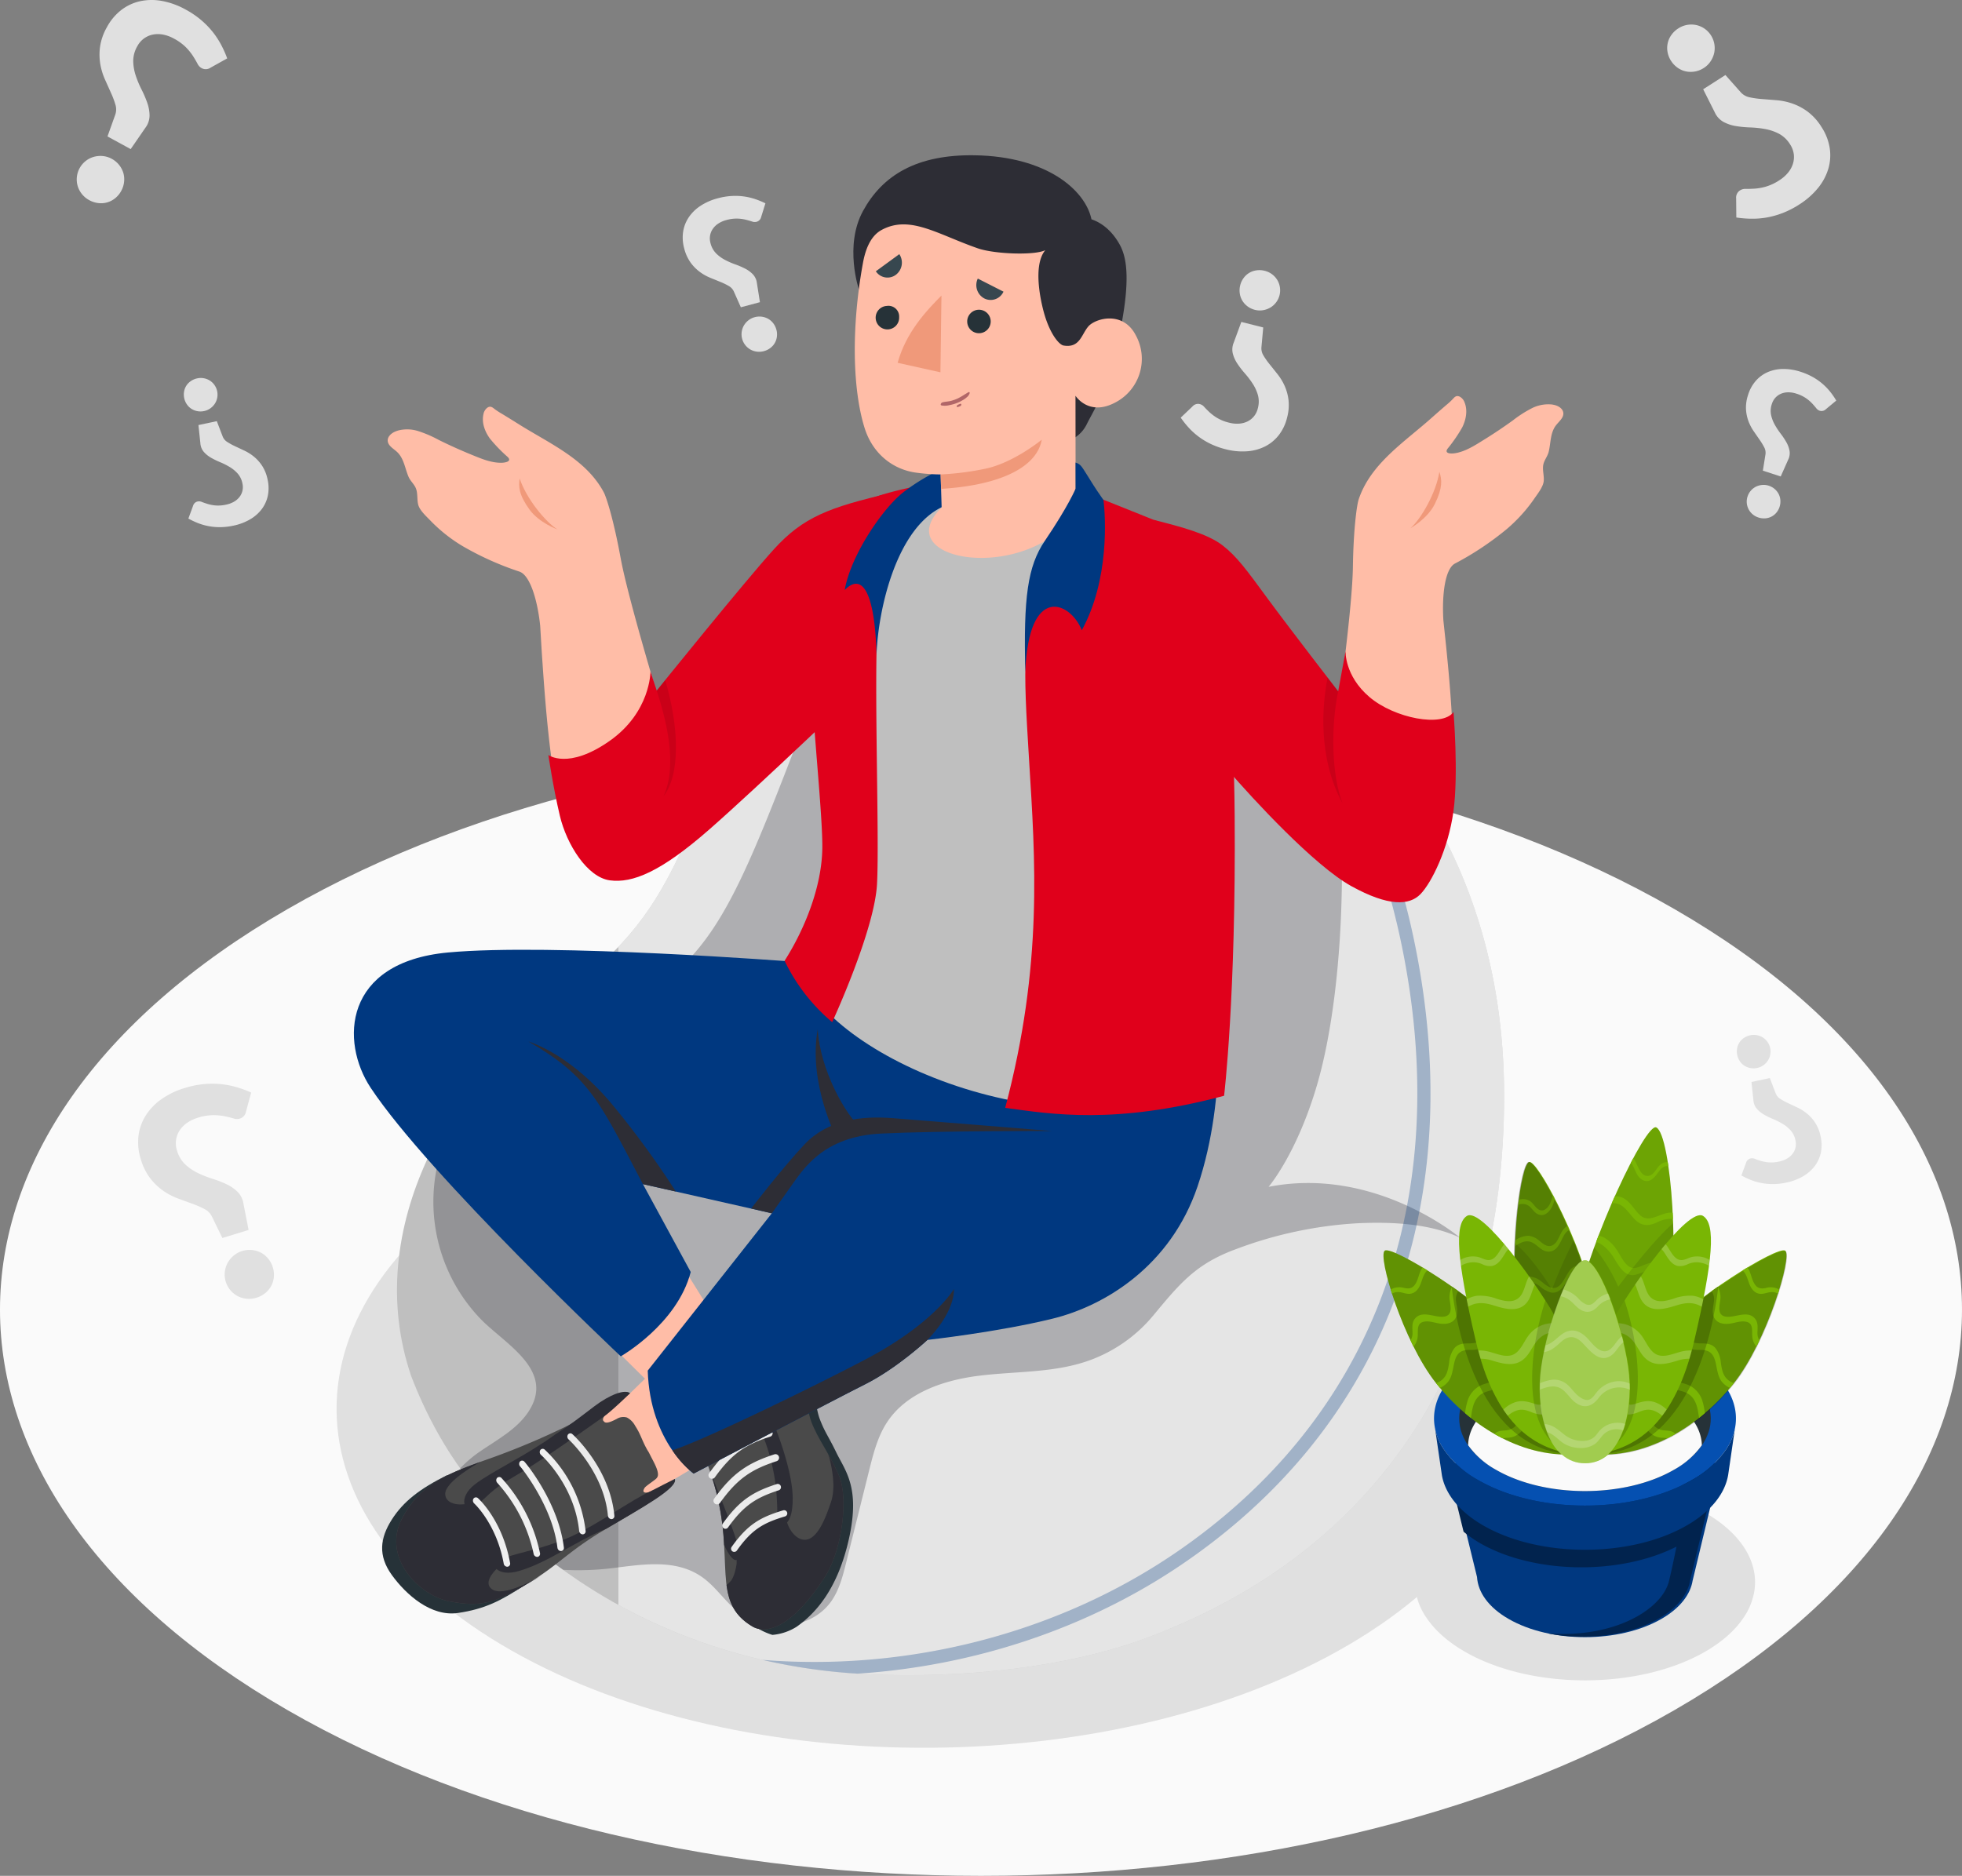 <svg xmlns="http://www.w3.org/2000/svg" xmlns:xlink="http://www.w3.org/1999/xlink" width="666.095" height="637" viewBox="0 0 666.095 637"><rect x="0" y="0" width="666.095" height="637" fill="#808080" stroke="none"/><defs><clipPath id="a"><rect width="666.095" height="637" fill="none"/></clipPath><clipPath id="f"><rect width="375.87" height="373.396" fill="none"/></clipPath><clipPath id="g"><rect width="348.509" height="356.636" fill="none"/></clipPath><clipPath id="h"><rect width="226.741" height="367.409" fill="none"/></clipPath><clipPath id="i"><rect width="6.532" height="39.448" fill="none"/></clipPath><clipPath id="j"><rect width="6.539" height="42.732" fill="none"/></clipPath><clipPath id="k"><rect width="666.095" height="637" fill="#003880"/></clipPath><clipPath id="l"><rect width="27.801" height="78.51" fill="none"/></clipPath><clipPath id="m"><rect width="27.131" height="48.251" fill="#79b604"/></clipPath><clipPath id="n"><rect width="27.8" height="51.994" fill="none"/></clipPath><clipPath id="o"><rect width="33.874" height="100.37" fill="none"/></clipPath><clipPath id="p"><rect width="33.873" height="67.799" fill="none"/></clipPath><clipPath id="q"><rect width="64.666" height="69.368" fill="none"/></clipPath><clipPath id="r"><rect width="41.527" height="57.06" fill="none"/></clipPath><clipPath id="s"><rect width="40.865" height="58.243" fill="none"/></clipPath><clipPath id="t"><rect width="17.819" height="52.281" fill="none"/></clipPath><clipPath id="u"><rect width="64.667" height="69.368" fill="none"/></clipPath><clipPath id="v"><rect width="41.526" height="57.06" fill="none"/></clipPath><clipPath id="y"><rect width="30.569" height="68.947" fill="none"/></clipPath><clipPath id="z"><rect width="30.564" height="53.865" fill="none"/></clipPath></defs><g transform="translate(-1253 -248)"><g transform="translate(1253 248)"><g transform="translate(0)" clip-path="url(#a)"><g clip-path="url(#a)"><path d="M568.551,241.047c130.062,75.091,130.058,196.838-.007,271.929s-340.939,75.091-471,0-130.058-196.838.007-271.929,340.939-75.091,471,0" transform="translate(-0.001 67.705)" fill="#fafafa"/></g><g clip-path="url(#a)"><path d="M457.762,272.307a38.421,38.421,0,0,0-4.846-1.8,29.6,29.6,0,0,0-5.368-1.059,30.052,30.052,0,0,0-5.88-.007,32.072,32.072,0,0,0-6.451,1.32,27.3,27.3,0,0,0-7.959,3.829,19.679,19.679,0,0,0-5.34,5.589,16.851,16.851,0,0,0-2.421,6.939,18.958,18.958,0,0,0,.81,7.877,19.634,19.634,0,0,0,3.285,6.569,20.46,20.46,0,0,0,4.456,4.19,22.982,22.982,0,0,0,4.969,2.565l4.835,1.771a31.734,31.734,0,0,1,4.028,1.757,5.656,5.656,0,0,1,2.536,2.534l3.573,7.316,8.9-2.736-1.742-8.858a7.3,7.3,0,0,0-2.047-4.124,13.79,13.79,0,0,0-3.791-2.581,37.7,37.7,0,0,0-4.739-1.828,36.139,36.139,0,0,1-4.919-1.946,17.373,17.373,0,0,1-4.261-2.9,10.412,10.412,0,0,1-2.8-4.7,8.135,8.135,0,0,1-.332-3.613,8,8,0,0,1,1.179-3.187,9.287,9.287,0,0,1,2.518-2.59,12.664,12.664,0,0,1,3.639-1.752,17.808,17.808,0,0,1,5.283-.9,19.567,19.567,0,0,1,3.982.391q1.7.369,2.9.72a3.5,3.5,0,0,0,1.992.108,3.006,3.006,0,0,0,2.253-2.42ZM465.1,331.63a8.482,8.482,0,0,0-1.559-2.92,7.972,7.972,0,0,0-2.435-2.017,8.436,8.436,0,0,0-6.4-.57,8.117,8.117,0,0,0-2.939,1.595,8.8,8.8,0,0,0-2.009,2.462,8.281,8.281,0,0,0,3.463,11.268,8.406,8.406,0,0,0,6.356.523,8.593,8.593,0,0,0,2.974-1.577,7.838,7.838,0,0,0,2.908-5.447,8.407,8.407,0,0,0-.358-3.318" transform="translate(-372.489 98.703)" fill="#e0e0e0"/><path d="M422.265,141.663a26.228,26.228,0,0,0,3.195,1.518,20.273,20.273,0,0,0,3.594,1.045,20.482,20.482,0,0,0,4.008.361,21.846,21.846,0,0,0,4.478-.508,18.654,18.654,0,0,0,5.656-2.129,13.453,13.453,0,0,0,3.979-3.486,11.512,11.512,0,0,0,2.07-4.583,12.948,12.948,0,0,0-.075-5.418,13.433,13.433,0,0,0-1.842-4.676,13.964,13.964,0,0,0-2.784-3.127,15.821,15.821,0,0,0-3.232-2.05l-3.189-1.5a21.9,21.9,0,0,1-2.639-1.442,3.878,3.878,0,0,1-1.576-1.88l-1.992-5.2-6.233,1.326.653,6.144a4.981,4.981,0,0,0,1.145,2.935,9.423,9.423,0,0,0,2.427,1.99,25.892,25.892,0,0,0,3.12,1.532,24.869,24.869,0,0,1,3.236,1.625,11.862,11.862,0,0,1,2.729,2.231,7.127,7.127,0,0,1,1.623,3.375,5.577,5.577,0,0,1,.008,2.483,5.472,5.472,0,0,1-1,2.1,6.359,6.359,0,0,1-1.873,1.614,8.742,8.742,0,0,1-2.587.974,12.16,12.16,0,0,1-3.655.3,13.3,13.3,0,0,1-2.691-.507q-1.136-.355-1.934-.667a2.416,2.416,0,0,0-1.351-.194,2.057,2.057,0,0,0-1.682,1.514Zm-1.413-40.882a5.8,5.8,0,0,0,.887,2.085,5.433,5.433,0,0,0,1.537,1.522,5.77,5.77,0,0,0,4.328.775,5.533,5.533,0,0,0,2.1-.909,6,6,0,0,0,1.52-1.556,5.663,5.663,0,0,0-1.678-7.89,5.752,5.752,0,0,0-4.3-.742,5.884,5.884,0,0,0-2.122.9,5.359,5.359,0,0,0-2.312,3.537,5.755,5.755,0,0,0,.044,2.283" transform="translate(-358.312 34.426)" fill="#e0e0e0"/><path d="M36.431,304.907a26.24,26.24,0,0,0,3.195,1.518,20.268,20.268,0,0,0,3.594,1.045,20.59,20.59,0,0,0,4.008.362,21.942,21.942,0,0,0,4.478-.51,18.653,18.653,0,0,0,5.656-2.129,13.454,13.454,0,0,0,3.979-3.486,11.513,11.513,0,0,0,2.07-4.583,13,13,0,0,0-.075-5.418,13.434,13.434,0,0,0-1.842-4.676A13.963,13.963,0,0,0,58.71,283.9a15.758,15.758,0,0,0-3.232-2.048q-1.691-.8-3.189-1.5a21.908,21.908,0,0,1-2.639-1.442,3.878,3.878,0,0,1-1.576-1.88l-1.992-5.2-6.233,1.327L40.5,279.3a4.991,4.991,0,0,0,1.147,2.935,9.425,9.425,0,0,0,2.427,1.99,25.691,25.691,0,0,0,3.12,1.532,24.858,24.858,0,0,1,3.236,1.625,11.834,11.834,0,0,1,2.729,2.233,7.117,7.117,0,0,1,1.623,3.374,5.6,5.6,0,0,1,.008,2.483,5.492,5.492,0,0,1-1,2.1,6.357,6.357,0,0,1-1.873,1.614,8.742,8.742,0,0,1-2.587.974,12.161,12.161,0,0,1-3.655.3,13.3,13.3,0,0,1-2.691-.507q-1.136-.355-1.935-.667a2.41,2.41,0,0,0-1.35-.194A2.057,2.057,0,0,0,38.02,300.6Zm-1.413-40.882a5.793,5.793,0,0,0,.887,2.085,5.43,5.43,0,0,0,1.537,1.522,5.77,5.77,0,0,0,4.328.775,5.533,5.533,0,0,0,2.1-.909,6.018,6.018,0,0,0,1.52-1.556,5.661,5.661,0,0,0-1.679-7.89,5.685,5.685,0,0,0-2.017-.784,5.754,5.754,0,0,0-2.283.042,5.886,5.886,0,0,0-2.122.9,5.453,5.453,0,0,0-1.524,1.537,5.516,5.516,0,0,0-.788,2,5.755,5.755,0,0,0,.044,2.283" transform="translate(554.77 94.256)" fill="#e0e0e0"/><path d="M61.9,102.422a26.457,26.457,0,0,0-2-2.912A20.248,20.248,0,0,0,57.309,96.8a20.492,20.492,0,0,0-3.288-2.32,21.88,21.88,0,0,0-4.13-1.8,18.709,18.709,0,0,0-5.962-.992,13.462,13.462,0,0,0-5.19,1.025,11.508,11.508,0,0,0-4.089,2.93A12.989,12.989,0,0,0,32,100.371a13.447,13.447,0,0,0-.749,4.97,13.988,13.988,0,0,0,.845,4.1,15.792,15.792,0,0,0,1.77,3.392l2.009,2.9a21.905,21.905,0,0,1,1.563,2.57,3.882,3.882,0,0,1,.421,2.416l-.881,5.5,6.058,1.975,2.513-5.644a5,5,0,0,0,.48-3.114,9.446,9.446,0,0,0-1.106-2.938,25.7,25.7,0,0,0-1.932-2.889,24.651,24.651,0,0,1-1.987-3.027,11.882,11.882,0,0,1-1.245-3.3,7.149,7.149,0,0,1,.286-3.735,5.577,5.577,0,0,1,1.238-2.152,5.469,5.469,0,0,1,1.914-1.319,6.354,6.354,0,0,1,2.43-.458,8.691,8.691,0,0,1,2.726.452,12.153,12.153,0,0,1,3.312,1.576,13.3,13.3,0,0,1,2.076,1.786q.8.875,1.339,1.546a2.411,2.411,0,0,0,1.073.846,2.057,2.057,0,0,0,2.214-.467ZM42.646,138.514a5.83,5.83,0,0,0,.277-2.249,5.457,5.457,0,0,0-.568-2.087A5.768,5.768,0,0,0,39,131.338a5.555,5.555,0,0,0-2.273-.265,6.063,6.063,0,0,0-2.095.586,5.694,5.694,0,0,0-2.844,3.315,5.54,5.54,0,0,0-.264,2.274,5.628,5.628,0,0,0,.608,2.081,5.739,5.739,0,0,0,3.352,2.8,5.916,5.916,0,0,0,2.285.288,5.365,5.365,0,0,0,3.772-1.9,5.752,5.752,0,0,0,1.107-2" transform="translate(561.51 33.605)" fill="#e0e0e0"/><path d="M167.249,117.222a31.924,31.924,0,0,0,2.647,3.336,24.417,24.417,0,0,0,3.33,3.042,24.686,24.686,0,0,0,4.141,2.52,26.475,26.475,0,0,0,5.109,1.828,22.544,22.544,0,0,0,7.245.7A16.191,16.191,0,0,0,195.875,127a13.86,13.86,0,0,0,4.672-3.854,15.6,15.6,0,0,0,2.8-5.9,16.16,16.16,0,0,0,.493-6.033,16.822,16.822,0,0,0-1.347-4.858,18.952,18.952,0,0,0-2.405-3.931q-1.4-1.761-2.65-3.315a26.328,26.328,0,0,1-2.087-2.961,4.655,4.655,0,0,1-.7-2.87l.611-6.682-7.441-1.878L185.256,91.7a6.015,6.015,0,0,0-.321,3.783,11.351,11.351,0,0,0,1.567,3.438,30.952,30.952,0,0,0,2.557,3.315,29.827,29.827,0,0,1,2.635,3.475,14.285,14.285,0,0,1,1.764,3.862,8.579,8.579,0,0,1-.038,4.509,6.729,6.729,0,0,1-1.31,2.689,6.588,6.588,0,0,1-2.195,1.741,7.648,7.648,0,0,1-2.881.747,10.493,10.493,0,0,1-3.314-.321,14.7,14.7,0,0,1-4.109-1.622,16.125,16.125,0,0,1-2.639-1.977q-1.039-.988-1.737-1.748a2.877,2.877,0,0,0-1.357-.928,2.474,2.474,0,0,0-2.622.742Zm20.193-44.94a7.013,7.013,0,0,0-.15,2.725,6.574,6.574,0,0,0,.854,2.462,6.956,6.956,0,0,0,4.266,3.138,6.7,6.7,0,0,0,2.752.133,7.235,7.235,0,0,0,2.469-.876,6.824,6.824,0,0,0,2.376-9.421,6.872,6.872,0,0,0-1.763-1.919,6.966,6.966,0,0,0-2.491-1.168,7.122,7.122,0,0,0-2.77-.16,6.457,6.457,0,0,0-4.377,2.595,6.931,6.931,0,0,0-1.167,2.491" transform="translate(233.606 24.603)" fill="#e0e0e0"/><path d="M322.482,51.2a27.792,27.792,0,0,0-3.441-1.421,21.16,21.16,0,0,0-8.069-1.063,23.09,23.09,0,0,0-4.679.779,19.686,19.686,0,0,0-5.83,2.547,14.143,14.143,0,0,0-3.992,3.882,12.111,12.111,0,0,0-1.927,4.93,13.667,13.667,0,0,0,.374,5.692,14.146,14.146,0,0,0,2.192,4.814,14.7,14.7,0,0,0,3.1,3.135,16.587,16.587,0,0,0,3.508,1.977q1.822.746,3.434,1.4A23.069,23.069,0,0,1,310,79.251a4.074,4.074,0,0,1,1.759,1.891l2.379,5.359,6.479-1.733L319.6,78.346a5.254,5.254,0,0,0-1.364-3.023,9.887,9.887,0,0,0-2.661-1.958,27.3,27.3,0,0,0-3.363-1.442,26.028,26.028,0,0,1-3.49-1.53,12.459,12.459,0,0,1-2.991-2.2,7.5,7.5,0,0,1-1.89-3.459,5.884,5.884,0,0,1-.145-2.61,5.794,5.794,0,0,1,.933-2.263,6.716,6.716,0,0,1,1.882-1.8,9.138,9.138,0,0,1,2.666-1.166A12.823,12.823,0,0,1,313,56.39a14.032,14.032,0,0,1,2.857.387q1.211.312,2.069.594a2.519,2.519,0,0,0,1.431.131,2.166,2.166,0,0,0,1.686-1.684ZM326.2,94.1a6.112,6.112,0,0,0-1.045-2.144,5.76,5.76,0,0,0-1.7-1.515,6.071,6.071,0,0,0-4.592-.579,5.837,5.837,0,0,0-2.158,1.07,6.352,6.352,0,0,0-1.511,1.72,5.963,5.963,0,0,0,2.2,8.2,6,6,0,0,0,2.163.715,6.071,6.071,0,0,0,2.4-.169,6.224,6.224,0,0,0,2.182-1.056,5.642,5.642,0,0,0,2.236-3.844,6.045,6.045,0,0,0-.17-2.4" transform="translate(-62.624 17.843)" fill="#e0e0e0"/><path d="M482.076,19.829a37,37,0,0,0-2.022-4.55,28.529,28.529,0,0,0-2.883-4.415,28.86,28.86,0,0,0-3.953-4.06,30.8,30.8,0,0,0-5.251-3.562,26.356,26.356,0,0,0-8-2.911,18.947,18.947,0,0,0-7.45.078,16.206,16.206,0,0,0-6.414,3,18.262,18.262,0,0,0-4.888,5.86,18.9,18.9,0,0,0-2.319,6.688,19.641,19.641,0,0,0,.109,5.894A22.105,22.105,0,0,0,440.581,27q1.076,2.4,2.033,4.527a30.96,30.96,0,0,1,1.5,3.962,5.466,5.466,0,0,1-.041,3.455l-2.641,7.387,7.878,4.3,4.936-7.165a7.038,7.038,0,0,0,1.468-4.187,13.279,13.279,0,0,0-.772-4.351,36.181,36.181,0,0,0-1.93-4.5,34.894,34.894,0,0,1-1.968-4.7,16.692,16.692,0,0,1-.872-4.889,10.04,10.04,0,0,1,1.36-5.094,7.869,7.869,0,0,1,2.268-2.662,7.728,7.728,0,0,1,2.993-1.331,8.973,8.973,0,0,1,3.481-.007,12.31,12.31,0,0,1,3.658,1.331,17.208,17.208,0,0,1,4.179,3.035,18.971,18.971,0,0,1,2.412,3.009q.888,1.42,1.455,2.487a3.371,3.371,0,0,0,1.267,1.446,2.893,2.893,0,0,0,3.185-.075ZM446.1,64.822a8.176,8.176,0,0,0,.965-3.042,7.692,7.692,0,0,0-.247-3.036,8.135,8.135,0,0,0-3.915-4.8,7.816,7.816,0,0,0-3.079-.952,8.472,8.472,0,0,0-3.05.271,7.981,7.981,0,0,0-5.441,9.973,8.1,8.1,0,0,0,3.918,4.738,8.325,8.325,0,0,0,3.088.989,7.546,7.546,0,0,0,5.713-1.662,8.1,8.1,0,0,0,2.048-2.48" transform="translate(-404.941 0)" fill="#e0e0e0"/><path d="M56.2,71.623a36.991,36.991,0,0,0,4.963.415,28.561,28.561,0,0,0,5.257-.4,29.027,29.027,0,0,0,5.461-1.513,30.922,30.922,0,0,0,5.649-2.893,26.34,26.34,0,0,0,6.4-5.612,18.957,18.957,0,0,0,3.513-6.569,16.2,16.2,0,0,0,.454-7.068,18.261,18.261,0,0,0-2.786-7.1,18.926,18.926,0,0,0-4.749-5.249,19.67,19.67,0,0,0-5.22-2.738,22.106,22.106,0,0,0-5.275-1.1q-2.626-.211-4.947-.394a31,31,0,0,1-4.2-.592,5.466,5.466,0,0,1-3.009-1.7L52.5,23.24l-7.555,4.839,3.907,7.773a7.037,7.037,0,0,0,2.967,3.3,13.283,13.283,0,0,0,4.186,1.416,36.214,36.214,0,0,0,4.873.473,34.879,34.879,0,0,1,5.07.536,16.685,16.685,0,0,1,4.7,1.588,10.04,10.04,0,0,1,3.814,3.642,7.874,7.874,0,0,1,1.242,3.269,7.732,7.732,0,0,1-.272,3.263,8.956,8.956,0,0,1-1.668,3.056,12.251,12.251,0,0,1-2.926,2.566,17.111,17.111,0,0,1-4.672,2.2,18.835,18.835,0,0,1-3.8.668q-1.673.094-2.879.081a3.381,3.381,0,0,0-1.878.414,2.9,2.9,0,0,0-1.466,2.83ZM34.049,18.444a8.179,8.179,0,0,0,2.2,2.308A7.651,7.651,0,0,0,39.034,22a8.135,8.135,0,0,0,6.088-1.125,7.824,7.824,0,0,0,2.316-2.241,8.45,8.45,0,0,0,1.23-2.805,8,8,0,0,0-1.075-6.056,7.782,7.782,0,0,0-2.24-2.315A7.889,7.889,0,0,0,42.54,6.259,8.1,8.1,0,0,0,36.5,7.415,8.32,8.32,0,0,0,34.15,9.648a7.558,7.558,0,0,0-1.291,5.808,8.109,8.109,0,0,0,1.19,2.989" transform="translate(533.277 2.234)" fill="#e0e0e0"/></g><g clip-path="url(#a)"><path d="M51.817,406.044a21.791,21.791,0,0,0,3.468,8.075c2.8,4.221,7.152,8.174,13.032,11.574,22.547,13.016,59.117,13.016,81.663,0,5.88-3.4,10.235-7.353,13.034-11.574a22.041,22.041,0,0,0,3.45-8.075h.016c2.012-9.783-3.5-19.984-16.5-27.49-22.546-13.032-59.115-13.032-81.663,0-13,7.506-18.511,17.707-16.5,27.49" transform="translate(428.953 135.161)" fill="#e0e0e0"/><path d="M167.939,299.493C89.774,345.368,90.3,418.841,169.115,463.6s206.078,43.845,284.24-2.031S531,342.219,452.181,297.462s-206.075-43.849-284.241,2.031" transform="translate(4.607 96.934)" fill="#e0e0e0"/></g><g clip-path="url(#a)"><path d="M401.325,160.624c36.081,20.831,88.3,70.118,88.3,159.015S447.617,474.634,367.153,504.17c-25.787,9.466-60.886,13.556-94.418,11.909-38.572-1.894-75.952-14.9-106.606-38.393-21.409-16.406-37.187-35.815-47.546-62.8-17.075-50.106,13.478-102.558,55.02-132.545s36.6-64.138,65.964-99.613c15.79-19.072,39.043-35.387,67.425-38.548,30.96-3.448,66.863.582,94.333,16.442" transform="translate(21.021 52.425)" fill="#bfbfbf"/><g transform="translate(209.945 195.464)" opacity="0.6"><g clip-path="url(#f)"><path d="M401.325,160.624c36.081,20.831,88.3,70.118,88.3,159.015S447.617,474.634,367.153,504.17c-25.787,9.466-60.886,13.556-94.418,11.909-38.572-1.894-75.952-14.9-106.606-38.393-21.409-16.406-37.187-35.815-47.546-62.8-17.075-50.106,13.478-102.558,55.02-132.545s36.6-64.138,65.964-99.613c15.79-19.072,39.043-35.387,67.425-38.548,30.96-3.448,66.863.582,94.333,16.442" transform="translate(-188.914 -143.039)" fill="#fff"/></g></g><g transform="translate(147.222 195.464)" opacity="0.3"><g clip-path="url(#g)"><path d="M140.339,395.179a57.414,57.414,0,0,1,8.681-86.518c12.122-8.684,27.621-11.869,40.688-19.1,31.684-17.534,37.84-36.709,65.34-108.152a150.687,150.687,0,0,1,11.337-23.519,94.367,94.367,0,0,1,39.078-13.706c30.96-3.448,66.862.582,94.333,16.442a174.018,174.018,0,0,1,26.878,19.247c9.324,38.142,8.267,101.32-2.266,136.714-6.874,23.1-16.282,34.019-16.282,34.019,36.21-7.125,65.054,17.3,65.054,17.3-10.414-4.943-23.652-5.451-34.887-4.932a139,139,0,0,0-41.117,8.743c-13.762,5.026-19.122,11.648-28.3,22.7a50.4,50.4,0,0,1-22.938,15.588c-11.5,3.765-23.9,3.246-35.916,4.719s-24.758,5.685-31.405,15.8c-3.2,4.879-4.668,10.663-6.08,16.326q-3.895,15.629-7.79,31.259c-1.129,4.53-2.305,9.168-4.939,13.023-6.767,9.909-22.472,11.249-31.842,3.757-4.436-3.547-7.569-8.575-12.23-11.82-8.9-6.2-20.159-4.25-30.205-3.006a96.183,96.183,0,0,1-16.885.594c-1.353-.978-2.713-1.951-4.041-2.969A146.62,146.62,0,0,1,133.681,446.2a41.038,41.038,0,0,1,7.028-5.928c5.861-4.012,12.435-7.521,16.271-13.5,9.074-14.146-8.548-23.03-16.641-31.587" transform="translate(-124.672 -143.039)" fill="#2d2d35"/></g></g><g transform="translate(258.909 200.921)" opacity="0.3"><g clip-path="url(#h)"><path d="M132.048,509.775c49.122,3.947,99.736-8.85,139.9-36.17C336.69,429.557,364.714,359.732,350.855,277c-12.241-73.078-48.782-113.319-85.464-129.963q3.071.814,6.088,1.761l.041.011q2.983.937,5.9,2.007l.109.04q2.9,1.064,5.726,2.266l.122.049q2.868,1.222,5.651,2.585c29.7,21.673,56.121,60.2,66.225,120.508,14.164,84.551-14.532,155.948-80.8,201.033-32.128,21.853-70.8,34.586-110.153,37.149a197.8,197.8,0,0,1-32.252-4.667" transform="translate(-132.048 -147.032)" fill="#003880"/></g></g><path d="M269.679,109.122a12.366,12.366,0,0,1,6.521.156,40.223,40.223,0,0,1,7.181,3.065q5.354,2.654,10.89,4.919c3.284,1.343,6.764,2.881,10.381,2.841,1.213-.014,3.728-.415,2.132-1.976a50.943,50.943,0,0,1-6.058-6.282c-1.705-2.363-2.811-5.353-2.174-8.2a3.575,3.575,0,0,1,1.294-2.222c1.022-.709,1.693-.215,2.458.4a24.7,24.7,0,0,0,2.611,1.7c1.834,1.119,3.666,2.244,5.484,3.39,10.607,6.693,22.993,11.932,29.021,23.239.873,1.638,3.327,9.225,5.731,22.386S357.924,200,357.924,200s20.457-23.857,35.4-43a60.645,60.645,0,0,1,27.255-20.186,115.092,115.092,0,0,1,16.375-4.52l-14.91,64.579s-35.663,38.05-56.061,54.05c-18.408,14.437-29.668,8.36-33.128,3.1-5.737-8.727-10.694-12.417-14.254-66.135-.309-4.151-.519-8.31-.779-12.464-.909-8.612-3.4-17.09-7.018-18.356a101.536,101.536,0,0,1-19.29-8.649,52.942,52.942,0,0,1-10.913-8.632c-1.345-1.41-3.608-3.409-4.153-5.331-.551-1.947-.053-4.2-1-6.051-.646-1.263-1.738-2.2-2.326-3.562-1.2-2.784-1.535-6.162-3.826-8.352-1.26-1.2-3.172-2.152-3.239-3.895-.053-1.394,1.2-2.5,2.475-3.06a8.659,8.659,0,0,1,1.145-.409" transform="translate(-134.43 37.046)" fill="#ffbda7"/><path d="M318.814,174.79c4.544,13.74,4.9,31.926,4.9,31.926s5.03-20.975-.709-36.848Z" transform="translate(-95.318 62.258)" fill="#f0997a"/><path d="M349.111,118.909c2.275,6.925,8.911,14.909,12.838,17.29,0,0-6.245-2.223-9.514-6.759-3.582-4.97-3.772-7.784-3.325-10.532" transform="translate(-172.681 43.581)" fill="#f0997a"/><path d="M382.383,122.5c-21,4.9-29.722,8.174-39.656,19.089s-39.815,48.023-39.815,48.023l-2.124-6.449s.081,13.781-13.928,23.586-20.731,4.738-20.731,4.738,1.566,10.75,3.889,20.6,9.363,20.955,16.987,21.965,17.14-2.707,33.865-17.375,53.049-49.446,53.049-49.446Z" transform="translate(-79.958 44.896)" fill="#e0001b"/><g transform="translate(222.954 230.932)" opacity="0.1"><g transform="translate(0)"><g clip-path="url(#i)"><path d="M319.506,172.567c2.815,8.8,7.4,24.9,2.293,35.875,5.645-7.05,5.456-23.024.592-39.447Z" transform="translate(-319.506 -168.994)"/></g></g></g><path d="M349.029,337.526l-20.145-32.373-32.84,23.269,47.049,46.64s20.973-3.8,23.417-15.129-11.335-19.247-17.48-22.408" transform="translate(-105.249 111.842)" fill="#ffbda7"/><path d="M291.129,337.021a18.008,18.008,0,0,1,5.253,4.822c1.574,1.946,2.016,12.012,3.751,16.547s2.872,5.687,5.6,11.326c3.028,6.249,8.1,11.753,4.4,28.814-3.75,17.288-11.261,25.7-17.868,30.361a18.339,18.339,0,0,1-8.217,2.767s-9.422-2.652-8.493-8.169,15.569-86.469,15.569-86.469" transform="translate(-21.81 123.522)" fill="#263238"/><path d="M277.953,362.007c.4,1.689,3.023,4.11,4.117,5.422,3.68,4.414,5.738,10.637,7.359,16.092,7.67,25.819-1.615,40.092,13.393,48.719,4.325,2.223,12.765.773,24.245-16.921,5.864-9.039,8.114-26.773,4.854-34.429s-7.233-12.482-9.425-18.4-2.309-17.29-6.11-22.206c-2.23-2.885-5.61-4.755-8.824-6.345-2.643-1.306-8.306-2.836-10.992-4.068-2.905-1.332-4.239-2.762-5.723-.763l3.271,3.395c5.169,5.981,3.966,7.029,4.151,10.437.2,3.556,1.7,7.2,2.659,10.675-3.643-3.852-5.3-7.352-8.825-6.4-3.3.887-3.97.809-8.681,6.071s-5.827,7.223-5.47,8.724" transform="translate(-47.067 120.259)" fill="#4a4a4a"/><path d="M311.225,403.143c5.864-9.04,8.114-26.773,4.854-34.429a73.112,73.112,0,0,0-3.7-7.372c.156.523.363,1.052.474,1.5.25,1.006.473,2.017.66,3.035.723,3.916,1.084,8.22-.268,12.047-1.2,3.405-3.918,11.921-8.327,12.49-2.5.321-4.825-1.944-6.033-4.661-.51-1.148-1.459-4.279-1.459-4.279a39.1,39.1,0,0,0-11.088,5.7c-6.045,4.8-5.73,5.723-5.73,5.723a17.023,17.023,0,0,1,.7,5.614c-.2,1.755-.935,4.624-1.9,5.817a8.906,8.906,0,0,1-1.518,1.453c.79,6.039,2.794,10.67,9.089,14.287,4.326,2.223,12.765.773,24.245-16.921" transform="translate(-31.225 132.435)" fill="#2d2d35"/><path d="M305.688,370.2a89.043,89.043,0,0,1,3.472,20.869c3,6.521,5.1,6.136,5.087,2.625-.015-3.531-5.924-17.587-10.426-29.243.7,1.938,1.315,3.888,1.867,5.749" transform="translate(-63.327 133.576)" fill="#2d2d35"/><path d="M301.4,339.976a14.706,14.706,0,0,0-3.412-9.395c-.659-.243-1.275-.482-1.77-.709-2.907-1.332-4.239-2.762-5.722-.763l3.27,3.393c5.17,5.983,3.966,7.029,4.151,10.439.194,3.554,1.7,7.2,2.659,10.674,3.673,11.181,6.45,14.78,8.654,25.451s.675,18.106,2.251,18.583,4.545-1.014,4.35-9.7-5.272-22.877-8.562-29.523-6.015-13.789-5.869-18.447" transform="translate(-46.717 120.259)" fill="#2d2d35"/><path d="M310.687,377.05a1.074,1.074,0,0,1-.525.35c-7.431,2.218-11.3,4.47-16.353,11.6a1.1,1.1,0,0,1-1.506.255,1.078,1.078,0,0,1-.256-1.5c5.342-7.531,9.593-10.062,17.5-12.419a1.079,1.079,0,0,1,1.141,1.719" transform="translate(-43.653 137.546)" fill="#ebebeb"/><path d="M313.131,370.571a1.125,1.125,0,0,1-.512.35c-7.67,2.494-11.823,5.09-17.194,12.6a1.077,1.077,0,0,1-1.547.257,1.111,1.111,0,0,1-.257-1.546c5.67-7.908,10.18-10.775,18.313-13.419a1.107,1.107,0,0,1,1.2,1.757" transform="translate(-48.246 135.154)" fill="#ebebeb"/><path d="M315.878,363.363a1.21,1.21,0,0,1-.564.385c-8.46,2.755-13.292,5.875-19.209,14.152a1.222,1.222,0,1,1-1.987-1.424c6.233-8.7,11.476-12.133,20.442-15.051a1.22,1.22,0,0,1,1.319,1.938" transform="translate(-51.666 132.444)" fill="#ebebeb"/><path d="M316.994,357.256a1.168,1.168,0,0,1-.553.374c-8.293,2.7-12.971,5.694-18.79,13.825a1.208,1.208,0,0,1-1.667.276,1.192,1.192,0,0,1-.276-1.67c6.1-8.534,11.205-11.852,19.995-14.708a1.2,1.2,0,0,1,1.291,1.9" transform="translate(-54.954 130.219)" fill="#ebebeb"/><path d="M319.791,351.426a1.2,1.2,0,0,1-.555.376c-8.293,2.7-12.967,5.69-18.788,13.828a1.2,1.2,0,0,1-1.946-1.4c6.114-8.541,11.2-11.849,19.993-14.712a1.2,1.2,0,0,1,1.3,1.9" transform="translate(-61.572 128.082)" fill="#ebebeb"/><path d="M331.574,331.423l-20.809,20.27-11.977,9.054,16.849,26.091,39.055-23.065Z" transform="translate(-96.893 121.47)" fill="#ffbda7"/><path d="M429.645,240.088s-82.72-6.406-117.6-3.143c-35.585,3.329-36.561,30.353-26.223,45.95,19.793,29.865,84.905,91.185,84.905,91.185s19.128-10.861,23.747-28.634L378.244,315.6l43.763,9.91,20.472-16.487.8-11.253Z" transform="translate(-159.975 86.503)" fill="#003880"/><path d="M234.42,239l143.21,11.2s4.333,33.667-6.313,65.091c-9.145,26.986-31.4,40.557-49.3,44.928-18.795,4.592-42.406,7.193-42.406,7.193s-10.316,9.63-21.159,15.074-58.215,30.323-58.215,30.323-14.828-10.485-15.581-34.965l42.12-53.422c9.385-13.72,12.713-18.176,18.3-21.583-9.527-36.375-10.006-44.685-10.664-63.841" transform="translate(35.25 87.595)" fill="#003880"/><path d="M239.355,301.345c-4.27,5.992-6.3,8.889-6.3,8.889l-7.009-1.643s10.94-14.2,18.131-21.786c7.87-8.31,19.111-9.735,30.021-8.881,13.863,1.086,54.025,4.374,54.025,4.374s-38.239-.108-58.041.853-26.557,12.2-30.827,18.194" transform="translate(28.975 101.783)" fill="#2d2d35"/><path d="M274.175,255.809c.82,13.876,9.654,29.428,14.76,33.466L280.745,293s-9.907-18.792-6.57-37.187" transform="translate(3.436 93.757)" fill="#2d2d35"/><path d="M348.98,281.441a307.248,307.248,0,0,1,20.582,28.317l-11.179-2.516c-14.806-28.141-18.065-36.435-38.849-48.414,0,0,14.516,4.069,29.446,22.613" transform="translate(-140.114 94.863)" fill="#2d2d35"/><path d="M346.021,320.323s-6.491,11.424-29.67,23.723c-13.026,6.912-53.451,26.939-65.91,31.053a33.787,33.787,0,0,0,7.225,7.9s47.37-24.88,58.213-30.323a71.354,71.354,0,0,0,6.865-3.99c.974-.634,1.932-1.275,2.848-1.919,2.39-1.677,4.556-3.347,6.343-4.792s3.2-2.666,4.082-3.449c.44-.389.747-.671.9-.814l.118-.109c9.771-10.129,8.981-17.281,8.981-17.281" transform="translate(-22.173 117.402)" fill="#2d2d35"/><path d="M379.1,366.586c-9.259,4.616-14.851,8.94-18.777,15.116s-4.766,12.159.053,18.807,13.273,14.208,22.409,12.871,14.588-4.12,22.709-9.482Z" transform="translate(-227.332 134.357)" fill="#263238"/><path d="M414.361,375.575c.385,2.86-11.23,9.648-23.291,16.749-12.93,7.611-15.884,12.091-26.424,18.47-12.043,7.289-16.793,8.063-26.795,6.2s-23.268-14.79-16-28.374c5.926-11.076,14.538-14.725,27.677-19.437a255.165,255.165,0,0,0,30.573-12.907c9.381-4.619,16.794-12.094,19.005-9.918-1.327.8-10.942,7.95-8.871,9.489.545.836,1.975.436,4.382-.814a4.233,4.233,0,0,1,3.468-.471,6.707,6.707,0,0,1,2.775,2.8c1.809,2.756,2.166,4.519,3.717,7.439.907,1.707.5.708,1.361,2.441.961,1.942,2.719,4.842,2.684,6.7-.022,1.118-.8,1.543-1.6,2.159s-1.953,1.376-2.7,2.066c-.3.277-.806,1.152-.586,1.558.366.675,2.091.19,2.792-.176.843-.441,1.9-.775,2.762-1.182.819-.387,2.942-1.563,5.075-2.793" transform="translate(-185.239 126.802)" fill="#4a4a4a"/><path d="M402.144,402c-1.73,1.07-12.689,7.374-16.554,4.5-4.181-3.107,4.5-9.4,4.5-9.4s.646-8.737-10.857-20.506c-1.681,1.554-9.2,2.139-9.479-2.292-.28-4.4,11.83-10.943,12-11.039-12.575,4.567-20.793,8.273-26.547,19.025-7.271,13.584,5.993,26.514,16,28.374s14.751,1.088,26.795-6.2c1.205-.73,3.088-1.714,4.139-2.46" transform="translate(-218.598 133.138)" fill="#2d2d35"/><path d="M321.792,394.783c-4.626,2.006-.98,6.052,5.875,4.039,10.276-3.017,18.444-9.706,29.764-14.393,12.061-7.1,24.392-13.81,23.289-16.919-2.18,1.041-6.82,3.468-6.82,3.468-.909.484-3.261,1.6-3.261,1.6-9.18,4.951-19.154,12.5-29.228,16.19-8.875,3.255-14.993,4.008-19.619,6.014" transform="translate(-151.6 134.696)" fill="#2d2d35"/><path d="M334.813,384.536c4.139-2.9,4.71-5.124,12.919-9.8,8.148-4.639,21.931-14.336,30.409-20.319,2.662-1.776,8.981-7.968,9.072-8.024-1.626-1.556-6.939.476-12.088,4.387s-8.28,6.39-13.44,9.674c-9.945,7.219-21.542,12.519-27.2,16.9s-3.813,10.082.327,7.18" transform="translate(-173.341 126.765)" fill="#2d2d35"/><path d="M360.87,373.819a1.447,1.447,0,0,0,.283.363c.1.086,7.573,7,10,20.394a1.264,1.264,0,0,0,1.3,1.075,1.047,1.047,0,0,0,.862-1.3c-2.6-14.333-10.429-21.553-10.86-21.941a1.015,1.015,0,0,0-1.536.086,1.253,1.253,0,0,0-.045,1.321" transform="translate(-200.144 136.38)" fill="#f0f0f0"/><path d="M353.438,368.762a1.408,1.408,0,0,0,.253.335,52.248,52.248,0,0,1,12.274,24.033,1.268,1.268,0,0,0,1.326,1.034,1.059,1.059,0,0,0,.819-1.336,54.011,54.011,0,0,0-13.054-25.446,1.032,1.032,0,0,0-1.548.023,1.251,1.251,0,0,0-.068,1.357" transform="translate(-184.795 134.525)" fill="#f0f0f0"/><path d="M360.5,393.009a1.225,1.225,0,0,0,1.077.672,1.037,1.037,0,0,0,.951-1.226c-1.837-15.235-12.924-28.716-13.433-29.171a1.013,1.013,0,0,0-1.536.085,1.318,1.318,0,0,0,.241,1.685c.112.1,10.849,13.28,12.542,27.463a1.361,1.361,0,0,0,.159.492" transform="translate(-171.1 133.034)" fill="#f0f0f0"/><path d="M355.494,388.408a1.228,1.228,0,0,0,1.056.671,1.026,1.026,0,0,0,.972-1.2A45.175,45.175,0,0,0,343.641,360.3a1,1,0,0,0-1.52.191,1.316,1.316,0,0,0,.338,1.678c.115.089,11.231,10.034,12.875,25.729a1.379,1.379,0,0,0,.16.514" transform="translate(-158.712 131.957)" fill="#f0f0f0"/><path d="M348.737,384.649a1.229,1.229,0,0,0,1.041.671,1.022,1.022,0,0,0,.987-1.186c-1.451-15.887-13.7-27.213-14.243-27.664a1.006,1.006,0,0,0-1.525.152,1.293,1.293,0,0,0,.3,1.681c.126.105,11.932,11.065,13.278,25.816a1.365,1.365,0,0,0,.161.53" transform="translate(-142.192 130.548)" fill="#ebebeb"/><path d="M188.853,177.259c-1.41-38.071,6.248-49.275,25.287-53.082l31.443-6.112c9.583,1.108,52,16.154,63.241,18.992,7.237,1.828,11.561,16.484,15.107,39.726,2.881,18.878,2.618,33.914,4.279,60.217,1.391,22.042-.357,57.8-4.41,88.962-60.1,22.84-135.189-12.6-142.293-41.433,1.753-8.05,13.255-21.65,13.421-37.533-3.863-32.911-5.631-57.771-6.074-69.737" transform="translate(89.382 43.272)" fill="#bfbfbf"/><path d="M238.293,134.914l-33.7-13.5s-3.245,10.372-10.761,30.279-7.087,28.611-5.037,62.031,4.806,69.278-8.116,117.979c15.753,2.133,37.158,5.8,74.316-4.1,0,0,4.068-33.765,3.59-95.147-.266-34.237-2.762-89.371-20.287-97.55" transform="translate(160.581 44.501)" fill="#e0001b"/><path d="M307.167,123.157c-13.036,6.431-21.617,22.282-23,43.291s.626,74.14-.246,89.982-15.215,46.841-15.215,46.841a62.659,62.659,0,0,1-16.162-20.835c6.757-10.6,12.629-25.037,12.81-38.193s-4.656-54.617-4.079-70.7.343-38.19,18.56-47.176c7.849-3.871,26.867-6.8,26.867-6.8Z" transform="translate(13.821 43.825)" fill="#e0001b"/><path d="M263.333,179.7c.516-15.417,6.812-43.463,22.852-50.465a13.278,13.278,0,0,0,.555-4.919l-.839-7.905a67.823,67.823,0,0,0-13.487,8.1c-6.723,5.231-17.75,21.028-19.892,33.186,6.621-6.7,10.32,2.928,10.812,22" transform="translate(34.248 42.665)" fill="#003880"/><path d="M225.059,54.111s7,.275,11.9,8.9c2.461,4.336,4.407,12.338-1.039,35.622-3.5,14.985-8.131,21.633-10.148,25.842a11.411,11.411,0,0,1-6.424,5.528l-.194-17.735.2-12.37S209.071,91.235,207.886,82.4c-1.524-11.376,2.693-18.006,2.693-18.006Z" transform="translate(143.057 19.832)" fill="#2d2d35"/><path d="M297.118,60.309c-2.095-9.9-15.164-21.316-39.58-21.718-20-.331-31.431,6.965-37.954,18.863S218.2,84.261,218.2,84.261l62.583-6.409Z" transform="translate(73.434 14.14)" fill="#2d2d35"/><path d="M292.2,116.26c-9.019,4.8-13.474-2.307-13.474-2.307l.046,39.832c-16.755,24.236-64.126,16.475-45.488-1.9l-.34-11.209a65.179,65.179,0,0,1-7.98-.563c-8.173-.983-15.071-6.451-17.818-15.164-4.052-12.89-4.653-33.806-.563-56.157.79-4.315,2.465-9.056,6.324-11.143,9.579-5.182,18.856,1.439,32.642,6.237,5.709,1.987,19.395,2.449,22.933.627-4.55,5.409-1.312,18.869.107,23.113,2.047,6.123,4.769,9.044,6.07,9.266,5.61.965,6.081-3.837,8.483-6.543,2.427-2.685,11.708-5.365,16.061,3.079a16.686,16.686,0,0,1-7,22.833" transform="translate(86.4 20.436)" fill="#ffbda7"/><path d="M262.958,109.27c-1.584,9.067-13.541,15.437-34.172,16.691l-.154-4.9a95.839,95.839,0,0,0,15.09-1.928c9.607-1.947,19.236-9.863,19.236-9.863" transform="translate(90.71 40.049)" fill="#f0997a"/><path d="M247.354,73.668l-8.721-4.441a5.136,5.136,0,0,0,2.222,6.752,4.776,4.776,0,0,0,6.5-2.311" transform="translate(93.327 25.372)" fill="#37474f"/><path d="M271.339,63.157l-7.963,5.82a4.734,4.734,0,0,0,6.764,1.212,5.181,5.181,0,0,0,1.2-7.032" transform="translate(33.972 23.148)" fill="#37474f"/><path d="M249.281,80.767a3.988,3.988,0,1,1-4.173-3.793,3.989,3.989,0,0,1,4.173,3.793" transform="translate(87.057 28.21)" fill="#263238"/><path d="M272.025,79.821a3.988,3.988,0,1,1-4.173-3.795,3.632,3.632,0,0,1,4.173,3.795" transform="translate(33.233 27.862)" fill="#263238"/><path d="M268.422,73.446l-.351,26.063-14.526-3.224c2.863-10.375,9.734-17.655,14.877-22.84" transform="translate(51.201 26.919)" fill="#f0997a"/><path d="M253.4,102.025a1.106,1.106,0,0,1-.495.28c-.128.053-.257.1-.389.145l.085-.027a1.092,1.092,0,0,1-.43.1.18.18,0,0,1-.137-.063.264.264,0,0,1-.061-.163.455.455,0,0,1,.16-.369,2.132,2.132,0,0,1,.545-.31l.463-.193a.286.286,0,0,1,.254,0l.062.049a.327.327,0,0,1,.067.251.608.608,0,0,1-.123.3m2-2.846a7.265,7.265,0,0,1-1.044.788,13.755,13.755,0,0,1-2.333,1.185,14.136,14.136,0,0,1-2.464.7,6.322,6.322,0,0,1-2.721.126c-.637-.174-.141-.926.258-1.041.967-.279,2.013-.262,2.993-.532a14.248,14.248,0,0,0,2.26-.828,19.5,19.5,0,0,0,2.083-1.192c.389-.246.794-.469,1.183-.715a1.063,1.063,0,0,1,.492-.235c.238-.007.28.142.26.354a2.852,2.852,0,0,1-.967,1.394" transform="translate(72.836 35.709)" fill="#b16668"/><path d="M213.066,186.1c1.079-30.267,15.418-23.8,19.178-14.214,9.47-17.258,8.032-38.63,7.374-44.2-3.419-4.885-3.953-5.958-5.476-8.359-2.027-3.2-2.314-3.839-4.015-4.378l.019,8.844s-2.447,5.936-10.437,17.718c-5.866,8.651-7.282,19.193-6.643,44.591" transform="translate(135.023 42.129)" fill="#003880"/><path d="M237.49,101.258a12.365,12.365,0,0,0-6.406,1.227,40.239,40.239,0,0,0-6.578,4.2q-4.846,3.5-9.933,6.645c-3.017,1.864-6.2,3.953-9.772,4.509-1.2.186-3.746.2-2.428-1.6a51.113,51.113,0,0,0,4.943-7.193c1.293-2.61,1.891-5.742.8-8.442a3.576,3.576,0,0,0-1.643-1.979c-1.125-.532-1.705.067-2.359.8a24.239,24.239,0,0,1-2.3,2.111c-1.625,1.406-3.247,2.816-4.851,4.247-9.361,8.347-20.716,15.552-24.8,27.7-.592,1.759-1.764,9.648-1.97,23.023s-4.534,44.73-4.534,44.73-6.015-7.622-20.477-27.136c-13.273-17.914-17.437-24.872-28.917-28.537-5.187-1.655-10.877-2.975-12.676-3.45-9.575,11.323-3.691,50.4,14.362,69.57,0,0,25.5,31.3,46.137,47.728,18.3,14.571,30.3,5.98,32.844.219,4.223-9.552,10.588-19.067,5.262-72.64-.38-4.145-.855-8.281-1.283-12.422-.521-8.643.538-17.415,3.9-19.26a101.55,101.55,0,0,0,17.6-11.706,52.916,52.916,0,0,0,9.344-10.31c1.095-1.613,3-3.956,3.218-5.942.225-2.01-.638-4.151-.008-6.132.429-1.353,1.352-2.452,1.707-3.9.723-2.943.5-6.331,2.4-8.869,1.045-1.4,2.775-2.646,2.554-4.374-.176-1.384-1.591-2.27-2.943-2.611a8.758,8.758,0,0,0-1.2-.215" transform="translate(289.112 36.075)" fill="#ffbda7"/><path d="M160.449,175.444c-2.221,14.3-.113,34.205-.113,34.205s-8.047-24.243-5-40.842Z" transform="translate(294.318 61.869)" fill="#f0997a"/><path d="M139.2,117.238c-1.106,7.207-6.337,16.173-9.818,19.167,0,0,5.794-3.219,8.271-8.23,2.715-5.491,2.441-8.3,1.547-10.936" transform="translate(349.463 42.969)" fill="#f0997a"/><path d="M131.092,129.194c9.5,2.393,18.337,4.788,23.294,8.619s8.206,8.378,15.383,18.147,23.915,31.45,23.915,31.45l2.509-13.616s-.4,8.293,8.091,15.539,24.78,10.379,28.555,5.105c0,0,1.737,21.006-.023,33.757s-7.415,24.187-11.185,28.076-10.853,4.259-23.466-2.7-33.545-29.727-41.77-39.264-14.659-15.354-18.186-21.24-21.095-42.321-7.117-63.877" transform="translate(260.626 47.351)" fill="#e0001b"/><g transform="translate(449.273 230.104)" opacity="0.1"><g transform="translate(0)"><g clip-path="url(#j)"><path d="M158.92,173.044c-2.5,11.854-2.3,28.4,1.5,38.076-8.572-15.734-6.874-33.809-5.088-42.732Z" transform="translate(-153.883 -168.388)"/></g></g></g></g><g clip-path="url(#k)"><path d="M59.921,363.641l92.208-.018-9.534,39.718h-.012c-.727,4.79-4.251,9.463-10.6,13.129-14.339,8.278-37.589,8.278-51.929,0-6.833-3.945-10.37-9.06-10.692-14.227Z" transform="translate(432.083 133.271)" fill="#003880"/><path d="M70.647,390.859a38.789,38.789,0,0,1-5.534-3.864l-5.189-21.218a37.4,37.4,0,0,0,9.329,7.411c19.452,11.229,50.626,11.51,70.74.913l-2.344-9.462.719-1,13.236,0-9.529,39.7h-.014c-.727,4.788-4.251,9.463-10.6,13.128-10.215,5.9-24.94,7.572-37.757,5.067,22.972,1.712,38.736-8.333,41.1-17.592.943-3.694,2.588-11.869,2.588-11.869-19.187,9.746-48.417,9.362-66.747-1.211" transform="translate(431.767 133.132)" fill="#01234e"/><path d="M56.518,363.91a19.344,19.344,0,0,0,3.079,7.167,34.045,34.045,0,0,0,11.568,10.275c20.015,11.554,52.477,11.554,72.491,0a34.038,34.038,0,0,0,11.569-10.275,19.552,19.552,0,0,0,3.062-7.167h.016c1.785-8.684-3.109-17.74-14.648-24.4-20.014-11.569-52.475-11.569-72.491,0-11.539,6.662-16.431,15.718-14.646,24.4" transform="translate(430.691 121.253)" fill="#0550b1"/><path d="M59.5,362.205A34.038,34.038,0,0,0,71.07,372.48c20.014,11.554,52.475,11.554,72.491,0a34.045,34.045,0,0,0,11.567-10.275,19.546,19.546,0,0,0,3.064-7.167h.015l-2.275,15.629c-1.04,6.289-5.724,12.416-14.082,17.233-19.078,11-49.991,11-69.07,0-8.237-4.758-12.922-10.809-14.037-17.01l-.119-.8-2.2-15.048a19.357,19.357,0,0,0,3.079,7.167" transform="translate(430.787 130.125)" fill="#003880"/><path d="M74.914,341.666c16.684-9.637,43.732-9.637,60.4,0,9.443,5.457,13.533,12.818,12.3,19.925-.951,5.458-5.056,10.765-12.3,14.944-16.669,9.635-43.717,9.635-60.4,0-7.227-4.179-11.331-9.486-12.282-14.929-1.249-7.122,2.84-14.484,12.282-19.94" transform="translate(432.98 122.575)" fill="#263238"/><path d="M143.981,365.213a28.634,28.634,0,0,1-9.479,8.338c-16.669,9.635-43.716,9.635-60.4,0a28.661,28.661,0,0,1-9.469-8.34c.123-5.769,3.986-11.51,11.607-15.916,15.5-8.952,40.635-8.952,56.123,0,7.626,4.408,11.49,10.153,11.618,15.917" transform="translate(433.792 125.56)" fill="#fafafa"/><path d="M111.507,367.014c7.666-2.077,8.964-18.683,4.669-36.208C112,313.757,98.628,288.193,95.784,288.754s-6.393,28.35-4.393,46.7c2.42,22.23,12.45,33.637,20.116,31.56" transform="translate(423.398 105.828)" fill="#79b604"/><g transform="translate(513.987 394.573)" opacity="0.3"><g transform="translate(0)"><g clip-path="url(#l)"><path d="M111.507,367.014c7.666-2.077,8.964-18.683,4.669-36.208C112,313.757,98.628,288.193,95.784,288.754s-6.393,28.35-4.393,46.7c2.42,22.23,12.45,33.637,20.116,31.56" transform="translate(-90.807 -288.745)"/></g></g></g><g transform="translate(514.322 405.828)" opacity="0.5"><g transform="translate(0)"><g clip-path="url(#m)"><path d="M108.06,310.314c-1.372,2.17-2.219,5.846-5.441,5.861-2.585.011-3.937-2.726-6.265-3.355-1.875-.5-3.647.489-5.142,1.544q.035-1,.085-2A7.834,7.834,0,0,1,95.74,310.8a6.438,6.438,0,0,1,3.716,1.678c1.2.925,2.654,2.33,4.3,1.649,1.86-.768,2.4-3.107,3.349-4.672a6.043,6.043,0,0,1,2.042-2.1c.208.47.417.94.622,1.414a4.37,4.37,0,0,0-1.712,1.546m-9.091-6.856c-1.1-.522-1.738-1.617-2.588-2.436a3.725,3.725,0,0,0-3.949-.764c-.048.018-.087.052-.135.071q.109-.89.223-1.744a5.066,5.066,0,0,1,.73-.176,4.39,4.39,0,0,1,3.2.7c1.059.76,1.647,2.063,2.764,2.733,2,1.2,3.6-.984,4.194-2.625.269-.738.477-1.492.724-2.233.2.383.407.776.612,1.172-.137.526-.269,1.052-.428,1.554-.682,2.156-2.723,5-5.35,3.751m.253,22.178c1.4.851,2.576,2.281,4.19,2.743,3.952,1.129,4.862-4.973,7.375-6.775a5.292,5.292,0,0,1,3.584-.935c.159.47.31.935.458,1.4a4.925,4.925,0,0,0-2,.018,5.447,5.447,0,0,0-3.457,3.068c-1.261,2.267-2.866,5.506-6.026,4.883a9.944,9.944,0,0,1-3.67-2.072,6.627,6.627,0,0,0-5.344-1.439,7.167,7.167,0,0,0-3.006,1.6c-.036-.6-.068-1.2-.094-1.809a7.582,7.582,0,0,1,3.651-1.622,6.78,6.78,0,0,1,4.344.939m-2.408,13.4a7.753,7.753,0,0,1,5.231.687c1.828.9,3.151,2.666,5.067,3.392,4.173,1.582,4.82-4.464,7.877-5.95a6.238,6.238,0,0,1,3.161-.611c.067.475.134.948.193,1.418a6.071,6.071,0,0,0-1.211.025,5.6,5.6,0,0,0-4.3,3.333c-1.479,2.755-3.42,4.988-6.8,3.342-1.8-.88-3.1-2.531-4.955-3.323a5.908,5.908,0,0,0-6.226.57,9.4,9.4,0,0,0-1.174,1.439c-.156-.59-.3-1.209-.441-1.823a6.69,6.69,0,0,1,3.582-2.5" transform="translate(-91.21 -296.981)" fill="#79b604"/></g></g></g><g transform="translate(514.207 421.089)" opacity="0.1"><g transform="translate(0)"><g clip-path="url(#n)"><path d="M111.507,359.9c-7.666,2.077-17.7-9.331-20.116-31.56a130.948,130.948,0,0,1-.43-19.065c6.264,5.143,12.542,15.638,12.542,15.638a170.626,170.626,0,0,1,7.443-16.766,115.991,115.991,0,0,1,5.231,15.544c4.295,17.525,3,34.131-4.669,36.208" transform="translate(-90.808 -308.149)"/></g></g></g><path d="M78.548,379.38c10.086,6.472,19.489-16.547,24.5-33.921s1.737-62.793-3.343-65.275c-3.6-1.759-22.638,38.941-26.383,58.753-2.708,14.324-2.8,35.3,5.223,40.443" transform="translate(462.607 102.67)" fill="#79b604"/><g transform="translate(534.278 382.799)" opacity="0.1"><g transform="translate(0)"><g clip-path="url(#o)"><path d="M78.548,379.38c10.086,6.472,19.489-16.547,24.5-33.921s1.737-62.793-3.343-65.275c-3.6-1.759-22.638,38.941-26.383,58.753-2.708,14.324-2.8,35.3,5.223,40.443" transform="translate(-71.672 -280.128)"/></g></g></g><path d="M99.8,309.445c-3.165,1.559-5.685,1.571-8.154-1.1-2.3-2.486-3.989-5.618-7.57-5.215q.521-1.2,1.045-2.375a5.68,5.68,0,0,1,1.744.176c3.127.838,4.531,4.093,6.726,6.149,3.382,3.169,6.988-.993,10.823-.76.118.007.23.034.347.045q.051,1.039.094,2.087a9.733,9.733,0,0,0-5.055.993M72.088,340.7a10.905,10.905,0,0,1,1.66-.48,6.112,6.112,0,0,1,4.76,1.079c3.053,2.244,3.189,7.218,8.125,5.916,3.755-.989,6.569-3.463,10.508-1.488a13.667,13.667,0,0,1,3.621,2.729q-.281.863-.574,1.73a11.106,11.106,0,0,0-4.907-3.047c-4.247-1.092-7.452,3.2-11.68,2.5-3.448-.573-3.819-4.354-6.212-6.224-1.775-1.387-3.677-1.051-5.6-.353q.135-1.195.294-2.361m27.539-47.742c-1.179,1.625-2.837,3.416-5.023,2.293-2.339-1.2-2.517-4.044-4.022-5.9.275-.532.549-1.055.819-1.561,1.461,1.954,2.186,6.2,4.985,6.05,2.189-.118,3.047-3.363,4.88-4.3a3.2,3.2,0,0,1,1.827-.353c.07.439.138.88.2,1.336a3.269,3.269,0,0,0-.437-.029c-1.526.049-2.42,1.342-3.232,2.458m-7.6,34.477c-3.979.861-5.924-3.881-7.718-6.513-1.334-1.953-3.337-3.971-5.528-4.672q.4-1.068.809-2.141a7.466,7.466,0,0,1,2.077.773,13.429,13.429,0,0,1,4.315,4.382c1.2,1.793,2.195,4.2,4.054,5.4,2.129,1.38,4.624-.779,6.834-1.186a11.907,11.907,0,0,1,6.138.5,10.6,10.6,0,0,1,1.863.9c-.042.987-.093,1.961-.153,2.917a9.429,9.429,0,0,0-6.464-2.174c-2.327.049-4.053,1.336-6.229,1.807" transform="translate(463.111 105.479)" fill="#79b604"/><g transform="translate(534.279 415.368)" opacity="0.1"><g transform="translate(0)"><g clip-path="url(#p)"><path d="M78.617,312.161a56.782,56.782,0,0,1,8.168,13.38s10.95-14.849,18.636-21.577c.424,12.333-.187,25.2-2.37,32.761-5.014,17.374-14.415,40.394-24.5,33.921-8.019-5.145-7.933-26.119-5.224-40.443a125.1,125.1,0,0,1,5.291-18.041" transform="translate(-71.674 -303.963)"/></g></g></g><path d="M43.6,380.01c18.44.995,35.674-10.165,46.849-24.245s19.9-43.153,17.379-44.939-32.276,16.557-43.445,29.791C49.735,357.978,43.6,380.01,43.6,380.01" transform="translate(498.242 113.877)" fill="#79b604"/><g transform="translate(542.006 424.738)" opacity="0.2"><g clip-path="url(#q)"><path d="M43.6,380.01c18.44.995,35.674-10.165,46.849-24.245s19.9-43.153,17.379-44.939-32.276,16.557-43.445,29.791C49.735,357.978,43.6,380.01,43.6,380.01" transform="translate(-43.603 -310.704)"/></g></g><path d="M74.827,332.259c-1.078-1.737-.463-3.83-.228-5.7a5.226,5.226,0,0,0-.746-3.576q1.041-.748,2.083-1.476a7.471,7.471,0,0,1,.753,5c-.3,2.125-.819,4.776,2.029,5.165,3.1.425,7.394-2.348,9.879.723,1.2,1.487.743,3.386.788,5.13a4.971,4.971,0,0,0,.665,2.242q-.5,1.052-1.021,2.087a6.274,6.274,0,0,1-1.375-3.127c-.265-2.143.575-4.911-2.316-5.369-2-.317-3.933.608-5.909.747-1.764.124-3.608-.239-4.6-1.843m10.287-15.4a3.756,3.756,0,0,0-.813-.877c.563-.347,1.114-.685,1.659-1.011,1.354,1.776,1.353,4.218,2.722,5.988.914,1.181,2.1,1.27,3.481.988a5.9,5.9,0,0,1,3.84.131,5.324,5.324,0,0,1,.771.441c-.135.441-.275.885-.421,1.339a4.1,4.1,0,0,0-1.935-.537c-1.4-.04-2.689.693-4.1.6a3.608,3.608,0,0,1-2.443-1.255c-1.515-1.653-1.587-3.979-2.763-5.8M64.684,341.573a9.077,9.077,0,0,1-2.8-4.746,31.024,31.024,0,0,1-.48-3.912q.851-.773,1.745-1.548c.379,2.162.172,4.339,1.289,6.372,1.28,2.33,3.192,3.008,5.739,3.006,1.838,0,3.629.109,4.933,1.571a9.254,9.254,0,0,1,1.838,4.947c.376,2.565.767,4.94,3.157,6.393a7.51,7.51,0,0,0,1.269.6c-.429.541-.884,1.07-1.331,1.6a7.411,7.411,0,0,1-2.648-1.968c-3.087-3.658-.584-10.928-7.139-10.921-2.068,0-3.9-.019-5.577-1.4m-9.915,1.858a8.962,8.962,0,0,0-1.384-1.934q.781-1,1.6-1.983a11.974,11.974,0,0,1,2.954,5.8c.564,2.35.87,4.9,2.4,6.872,1.6,2.061,4.157,1.841,6.276,3.025a8.886,8.886,0,0,1,3.931,4.587,21.77,21.77,0,0,1,.985,4.649c-.641.545-1.289,1.084-1.95,1.607-.018-.094-.037-.194-.052-.283-.417-2.614-.724-5.291-2.76-7.207-1.951-1.835-4.632-1.559-6.716-3.028-3.971-2.8-3.28-8.191-5.282-12.1m-7.99,7.682a12.833,12.833,0,0,1,1.495,1.375c3.146,3.457,2.756,7.945,3.911,12.176.59,2.163,1.741,4.363,3.921,5.265,1.757.726,3.746.023,5.273,1.4.057.051.094.117.148.171q-1.363.781-2.762,1.483a8.425,8.425,0,0,0-1.537-.178,6.916,6.916,0,0,1-2.867-.689,8.184,8.184,0,0,1-3.506-3.83c-1.91-3.96-1.06-8.776-3.444-12.542a10.277,10.277,0,0,0-2-2.305c.443-.773.9-1.55,1.368-2.329" transform="translate(507.267 115.441)" fill="#79b604"/><g transform="translate(541.845 436.827)" opacity="0.2"><g transform="translate(0)"><g clip-path="url(#r)"><path d="M102.063,319.666c-1.735,15.264-9.881,56.343-41.527,57.059,0,0,6.134-22.032,20.783-39.391,4.738-5.614,12.817-12.141,20.744-17.668" transform="translate(-60.536 -319.666)"/></g></g></g><path d="M66,383.21c14.507-2.117,26.949-11.3,33.348-38.618s7.371-39.657,2.974-42.371C97.255,299.1,77.462,326.638,71.1,338.749,55.1,369.183,66,383.21,66,383.21" transform="translate(475.849 110.677)" fill="#79b604"/><g transform="translate(539.576 422.521)" opacity="0.2"><g transform="translate(0)"><g clip-path="url(#s)"><path d="M91.859,330.079c-3.612,1.136-8.319,2.342-11.028-1.226-1.328-1.748-1.689-4.11-2.611-5.954.635-.926,1.283-1.86,1.945-2.79,1.592,2.575,1.554,6.375,4.35,7.851,2.1,1.108,4.591.38,6.714-.261a15.76,15.76,0,0,1,6.664-1,9.187,9.187,0,0,1,3.472,1.22c-.159.8-.338,1.648-.51,2.484a10.449,10.449,0,0,0-1.451-.691c-2.564-.965-5.015-.425-7.545.369m4.284-14.139a5.735,5.735,0,0,1-3.368.641c-2.2-.455-3.353-2.584-4.478-4.307a9.076,9.076,0,0,0-1.112-1.431q.685-.84,1.362-1.645c.092.1.19.176.277.283,1.372,1.659,2.524,5.047,5.079,5.09,1.238.02,2.419-.794,3.617-1.054a8.385,8.385,0,0,1,3.127-.066,7.71,7.71,0,0,1,2.9,1.105c-.07.627-.154,1.289-.243,1.958a8.558,8.558,0,0,0-3.892-1.192,7.754,7.754,0,0,0-3.267.616M80.316,346.285c-1.386-2.024-2.386-4.31-4.43-5.779-2.389-1.715-4.794-1.611-7.391-1.316.488-1.009,1-2.033,1.551-3.082a12.086,12.086,0,0,1,5.011.318,10.647,10.647,0,0,1,5.533,4.042c1.253,1.752,2.1,3.885,3.711,5.355,2.953,2.695,6.945.336,10.243-.318a12.159,12.159,0,0,1,2.892-.226c-.256.952-.517,1.887-.787,2.792a12.423,12.423,0,0,0-3.814.585c-4.924,1.532-9.224,2.438-12.519-2.372m-16.7,5.312c.243.071.486.115.731.209a11.347,11.347,0,0,1,4.913,3.69c1.406,1.816,2.151,4.019,3.478,5.879a4.554,4.554,0,0,0,5.774,1.923c2.181-.691,4.141-1.2,6.373-.469a10.432,10.432,0,0,1,4.039,2.524c-.492.735-1,1.416-1.513,2.088a8.757,8.757,0,0,0-3.117-1.817c-1.828-.555-3.31-.067-5,.623-4.165,1.7-7.708.619-10.263-3.12-1.241-1.816-1.962-3.974-3.355-5.685a8.148,8.148,0,0,0-3-2.3c.266-1.145.57-2.323.932-3.549" transform="translate(-62.681 -309.197)" fill="#fff"/></g></g></g><g transform="translate(538.22 441.605)" opacity="0.15"><g transform="translate(0)"><g clip-path="url(#t)"><path d="M89.261,330.982c1.152-2.19,2.748-4.889,4.612-7.819,6.27,19.394,8.291,47.68-9.712,52.281,0,0-10.9-14.027,5.1-44.462" transform="translate(-80.537 -323.163)"/></g></g></g><path d="M161.074,380.01c-18.44.995-35.674-10.165-46.849-24.245s-19.9-43.153-17.379-44.939,32.276,16.557,43.445,29.791c14.65,17.36,20.783,39.392,20.783,39.392" transform="translate(373.28 113.877)" fill="#79b604"/><g transform="translate(469.687 424.58)" opacity="0.2"><g clip-path="url(#u)"><path d="M161.074,380.01c-18.44.995-35.674-10.165-46.849-24.245s-19.9-43.153-17.379-44.939,32.276,16.557,43.445,29.791c14.65,17.36,20.783,39.392,20.783,39.392" transform="translate(-96.406 -310.704)"/></g></g><path d="M121.679,334.1c-1.976-.141-3.905-1.066-5.909-.749-2.89.458-2.05,3.226-2.316,5.37a6.285,6.285,0,0,1-1.373,3.125q-.521-1.035-1.021-2.085a4.992,4.992,0,0,0,.665-2.242c.044-1.744-.415-3.644.788-5.131,2.484-3.071,6.775-.3,9.879-.721,2.846-.391,2.334-3.04,2.028-5.167a7.467,7.467,0,0,1,.754-5q1.041.726,2.081,1.474a5.239,5.239,0,0,0-.746,3.578c.236,1.871.85,3.964-.228,5.7-.995,1.6-2.838,1.968-4.6,1.843m-8.448-11.434a3.616,3.616,0,0,1-2.442,1.254c-1.408.1-2.7-.638-4.1-.6a4.09,4.09,0,0,0-1.935.539c-.146-.454-.284-.9-.421-1.341a5.382,5.382,0,0,1,.771-.44,5.89,5.89,0,0,1,3.841-.131c1.382.28,2.566.193,3.481-.989,1.368-1.768,1.366-4.212,2.722-5.988q.816.49,1.658,1.013a3.775,3.775,0,0,0-.812.876c-1.178,1.827-1.249,4.152-2.764,5.806m17.616,20.3c-6.555-.007-4.052,7.264-7.139,10.921a7.39,7.39,0,0,1-2.647,1.968c-.448-.532-.9-1.06-1.332-1.6a7.515,7.515,0,0,0,1.271-.6c2.389-1.451,2.779-3.826,3.155-6.393a9.261,9.261,0,0,1,1.838-4.945c1.3-1.464,3.1-1.574,4.933-1.573,2.547,0,4.46-.676,5.739-3.006,1.116-2.032.911-4.209,1.289-6.372.6.518,1.178,1.034,1.746,1.548a31.026,31.026,0,0,1-.481,3.912,9.082,9.082,0,0,1-2.8,4.747c-1.671,1.376-3.509,1.4-5.577,1.4m10.211,12.565c-2.084,1.468-4.765,1.192-6.716,3.028-2.035,1.915-2.344,4.591-2.76,7.207-.015.089-.034.189-.051.282-.661-.522-1.309-1.06-1.951-1.607a21.738,21.738,0,0,1,.985-4.647,8.887,8.887,0,0,1,3.931-4.587c2.119-1.185,4.673-.965,6.276-3.027,1.53-1.968,1.837-4.522,2.4-6.872a11.976,11.976,0,0,1,2.954-5.794q.816.982,1.6,1.981a9.089,9.089,0,0,0-1.384,1.934c-2,3.911-1.309,9.3-5.282,12.1m14.639-2.092a10.284,10.284,0,0,0-2,2.307c-2.383,3.765-1.533,8.58-3.444,12.542a8.175,8.175,0,0,1-3.506,3.829,6.9,6.9,0,0,1-2.867.69,8.439,8.439,0,0,0-1.537.176q-1.4-.705-2.76-1.481c.053-.055.09-.12.148-.172,1.526-1.38,3.515-.676,5.272-1.4,2.181-.9,3.332-3.1,3.922-5.267,1.153-4.231.764-8.718,3.911-12.176a12.948,12.948,0,0,1,1.494-1.375c.471.78.925,1.555,1.368,2.329" transform="translate(367.823 115.441)" fill="#79b604"/><g transform="translate(492.827 436.827)" opacity="0.2"><g transform="translate(0)"><g clip-path="url(#v)"><path d="M96.407,319.666c1.735,15.264,9.881,56.343,41.527,57.059,0,0-6.134-22.032-20.783-39.391-4.738-5.614-12.817-12.141-20.744-17.668" transform="translate(-96.407 -319.666)"/></g></g></g><path d="M132.773,383.21c-14.507-2.117-26.949-11.3-33.348-38.618s-7.371-39.657-2.974-42.371c5.063-3.125,24.855,24.417,31.222,36.528,16,30.434,5.1,44.461,5.1,44.461" transform="translate(401.58 110.677)" fill="#79b604"/><g transform="translate(495.756 422.521)" opacity="0.2"><g transform="translate(0)"><g clip-path="url(#s)"><path d="M98.889,329.71a10.45,10.45,0,0,0-1.451.691c-.172-.836-.351-1.686-.51-2.484a9.187,9.187,0,0,1,3.472-1.22,15.76,15.76,0,0,1,6.665,1c2.122.641,4.613,1.369,6.715.261,2.794-1.476,2.756-5.276,4.348-7.851.661.931,1.309,1.864,1.945,2.79-.922,1.844-1.285,4.206-2.611,5.954-2.708,3.568-7.416,2.361-11.028,1.226-2.529-.794-4.981-1.334-7.545-.369m-.007-14.387a8.558,8.558,0,0,0-3.892,1.192c-.087-.67-.174-1.331-.243-1.958a7.71,7.71,0,0,1,2.9-1.105,8.384,8.384,0,0,1,3.127.066c1.2.26,2.379,1.074,3.617,1.054,2.555-.044,3.707-3.431,5.079-5.09.087-.107.186-.187.277-.283q.676.8,1.362,1.645A9.076,9.076,0,0,0,110,312.273c-1.125,1.723-2.277,3.852-4.478,4.307a5.735,5.735,0,0,1-3.368-.641,7.754,7.754,0,0,0-3.267-.616m6.576,33.335a12.423,12.423,0,0,0-3.814-.585c-.271-.9-.532-1.839-.787-2.792a12.16,12.16,0,0,1,2.892.226c3.3.655,7.29,3.013,10.243.318,1.611-1.47,2.458-3.6,3.711-5.355a10.647,10.647,0,0,1,5.533-4.042,12.086,12.086,0,0,1,5.011-.318c.551,1.048,1.063,2.073,1.551,3.082-2.6-.3-5-.4-7.391,1.316-2.044,1.469-3.045,3.755-4.43,5.779-3.295,4.81-7.6,3.9-12.519,2.372m30.153,6.488a8.148,8.148,0,0,0-3,2.3c-1.392,1.711-2.114,3.869-3.355,5.685-2.554,3.739-6.1,4.824-10.262,3.12-1.688-.69-3.169-1.178-5-.623a8.745,8.745,0,0,0-3.117,1.817c-.512-.672-1.021-1.353-1.513-2.088a10.432,10.432,0,0,1,4.039-2.524c2.233-.728,4.192-.223,6.373.469a4.554,4.554,0,0,0,5.774-1.923c1.327-1.86,2.072-4.063,3.478-5.879a11.355,11.355,0,0,1,4.913-3.69c.245-.094.488-.138.731-.209.362,1.226.665,2.4.932,3.549" transform="translate(-94.746 -309.197)" fill="#fff"/></g></g></g><g transform="translate(520.158 441.605)" opacity="0.15"><g transform="translate(0)"><g clip-path="url(#t)"><path d="M102.849,330.982c-1.152-2.19-2.748-4.889-4.612-7.819-6.27,19.394-8.289,47.68,9.712,52.281,0,0,10.9-14.027-5.1-44.462" transform="translate(-93.754 -323.163)"/></g></g></g><path d="M97.765,382.115c-12.233,0-16.3-16.652-15.077-30.051s9.691-38.9,15.077-38.9,13.852,25.5,15.077,38.9S110,382.115,97.765,382.115" transform="translate(440.334 114.779)" fill="#79b604"/><g transform="translate(522.694 427.947)" opacity="0.3"><g transform="translate(0)"><g clip-path="url(#y)"><path d="M97.765,382.115c-12.233,0-16.3-16.652-15.077-30.051s9.691-38.9,15.077-38.9,13.852,25.5,15.077,38.9S110,382.115,97.765,382.115" transform="translate(-82.481 -313.168)" fill="#fff"/></g></g></g><g transform="translate(522.817 437.856)" opacity="0.2"><g clip-path="url(#z)"><path d="M97.836,327.947c-1.949-.387-3.191-1.975-4.557-3.258a7.867,7.867,0,0,0-3.777-1.955c.313-.8.629-1.57.95-2.314a11.454,11.454,0,0,1,5.161,3.173,7.139,7.139,0,0,0,2.557,1.919c1.48.517,2.38-.283,3.353-1.249a8.032,8.032,0,0,1,4.024-2.405c.04-.008.082-.008.122-.016q.383.943.758,1.931a7.608,7.608,0,0,0-4.264,2.4c-1.166,1.252-2.558,2.13-4.328,1.779m9.13,14.683c-4.076,3.2-7.446-1.338-10.052-4.031-2.18-2.252-4.478-2.714-6.958-.635-1.476,1.238-2.8,2.71-4.657,3.377a7.339,7.339,0,0,1-1.4.346c.157-.76.322-1.531.5-2.311,1.9-.48,3.3-1.942,4.965-3.308,3.642-2.987,6.924-1.735,9.8,1.574,1.66,1.906,4.352,5.185,7.092,3.138,1.608-1.2,2.374-3.251,4.057-4.419.02-.015.045-.021.066-.034q.26,1.009.5,2c-1.591,1.069-2.4,3.116-3.914,4.3m-4.574,14.664c-2.311,3.06-5.191,3.814-8.322,1.188-1.525-1.279-2.534-3.1-4.2-4.227-2.323-1.574-4.99-.753-7.391.189-.007-.73.007-1.454.031-2.175a16.605,16.605,0,0,1,3.4-1.059,6.849,6.849,0,0,1,5.265,1.067c1.734,1.231,2.795,3.148,4.466,4.438.906.7,2.344,1.567,3.531,1.13,1.4-.517,2.237-2.263,3.258-3.3a10.1,10.1,0,0,1,4.728-2.7,8.669,8.669,0,0,1,5.853.584c.022.691.038,1.384.031,2.083a8.622,8.622,0,0,0-10.652,2.784M90.787,369.759a9.629,9.629,0,0,0,6.905,2.072,5.479,5.479,0,0,0,3.479-1.518c.678-.7,1.167-1.552,1.856-2.241a8.119,8.119,0,0,1,4.6-2.281,8.964,8.964,0,0,1,3.837.321q-.318,1.129-.7,2.2a6.377,6.377,0,0,0-6.095.842c-1.468,1.088-2.171,2.881-3.728,3.9a8.7,8.7,0,0,1-4.772,1.234,10.927,10.927,0,0,1-5.072-1.254c-1.756-.922-3.006-2.516-4.714-3.5a8.409,8.409,0,0,0-1.409-.639c-.343-.891-.645-1.818-.914-2.773a8.416,8.416,0,0,1,1.711.364c2.022.668,3.375,2.011,5.016,3.28" transform="translate(-82.481 -320.419)" fill="#fff"/></g></g></g></g></g></g></svg>